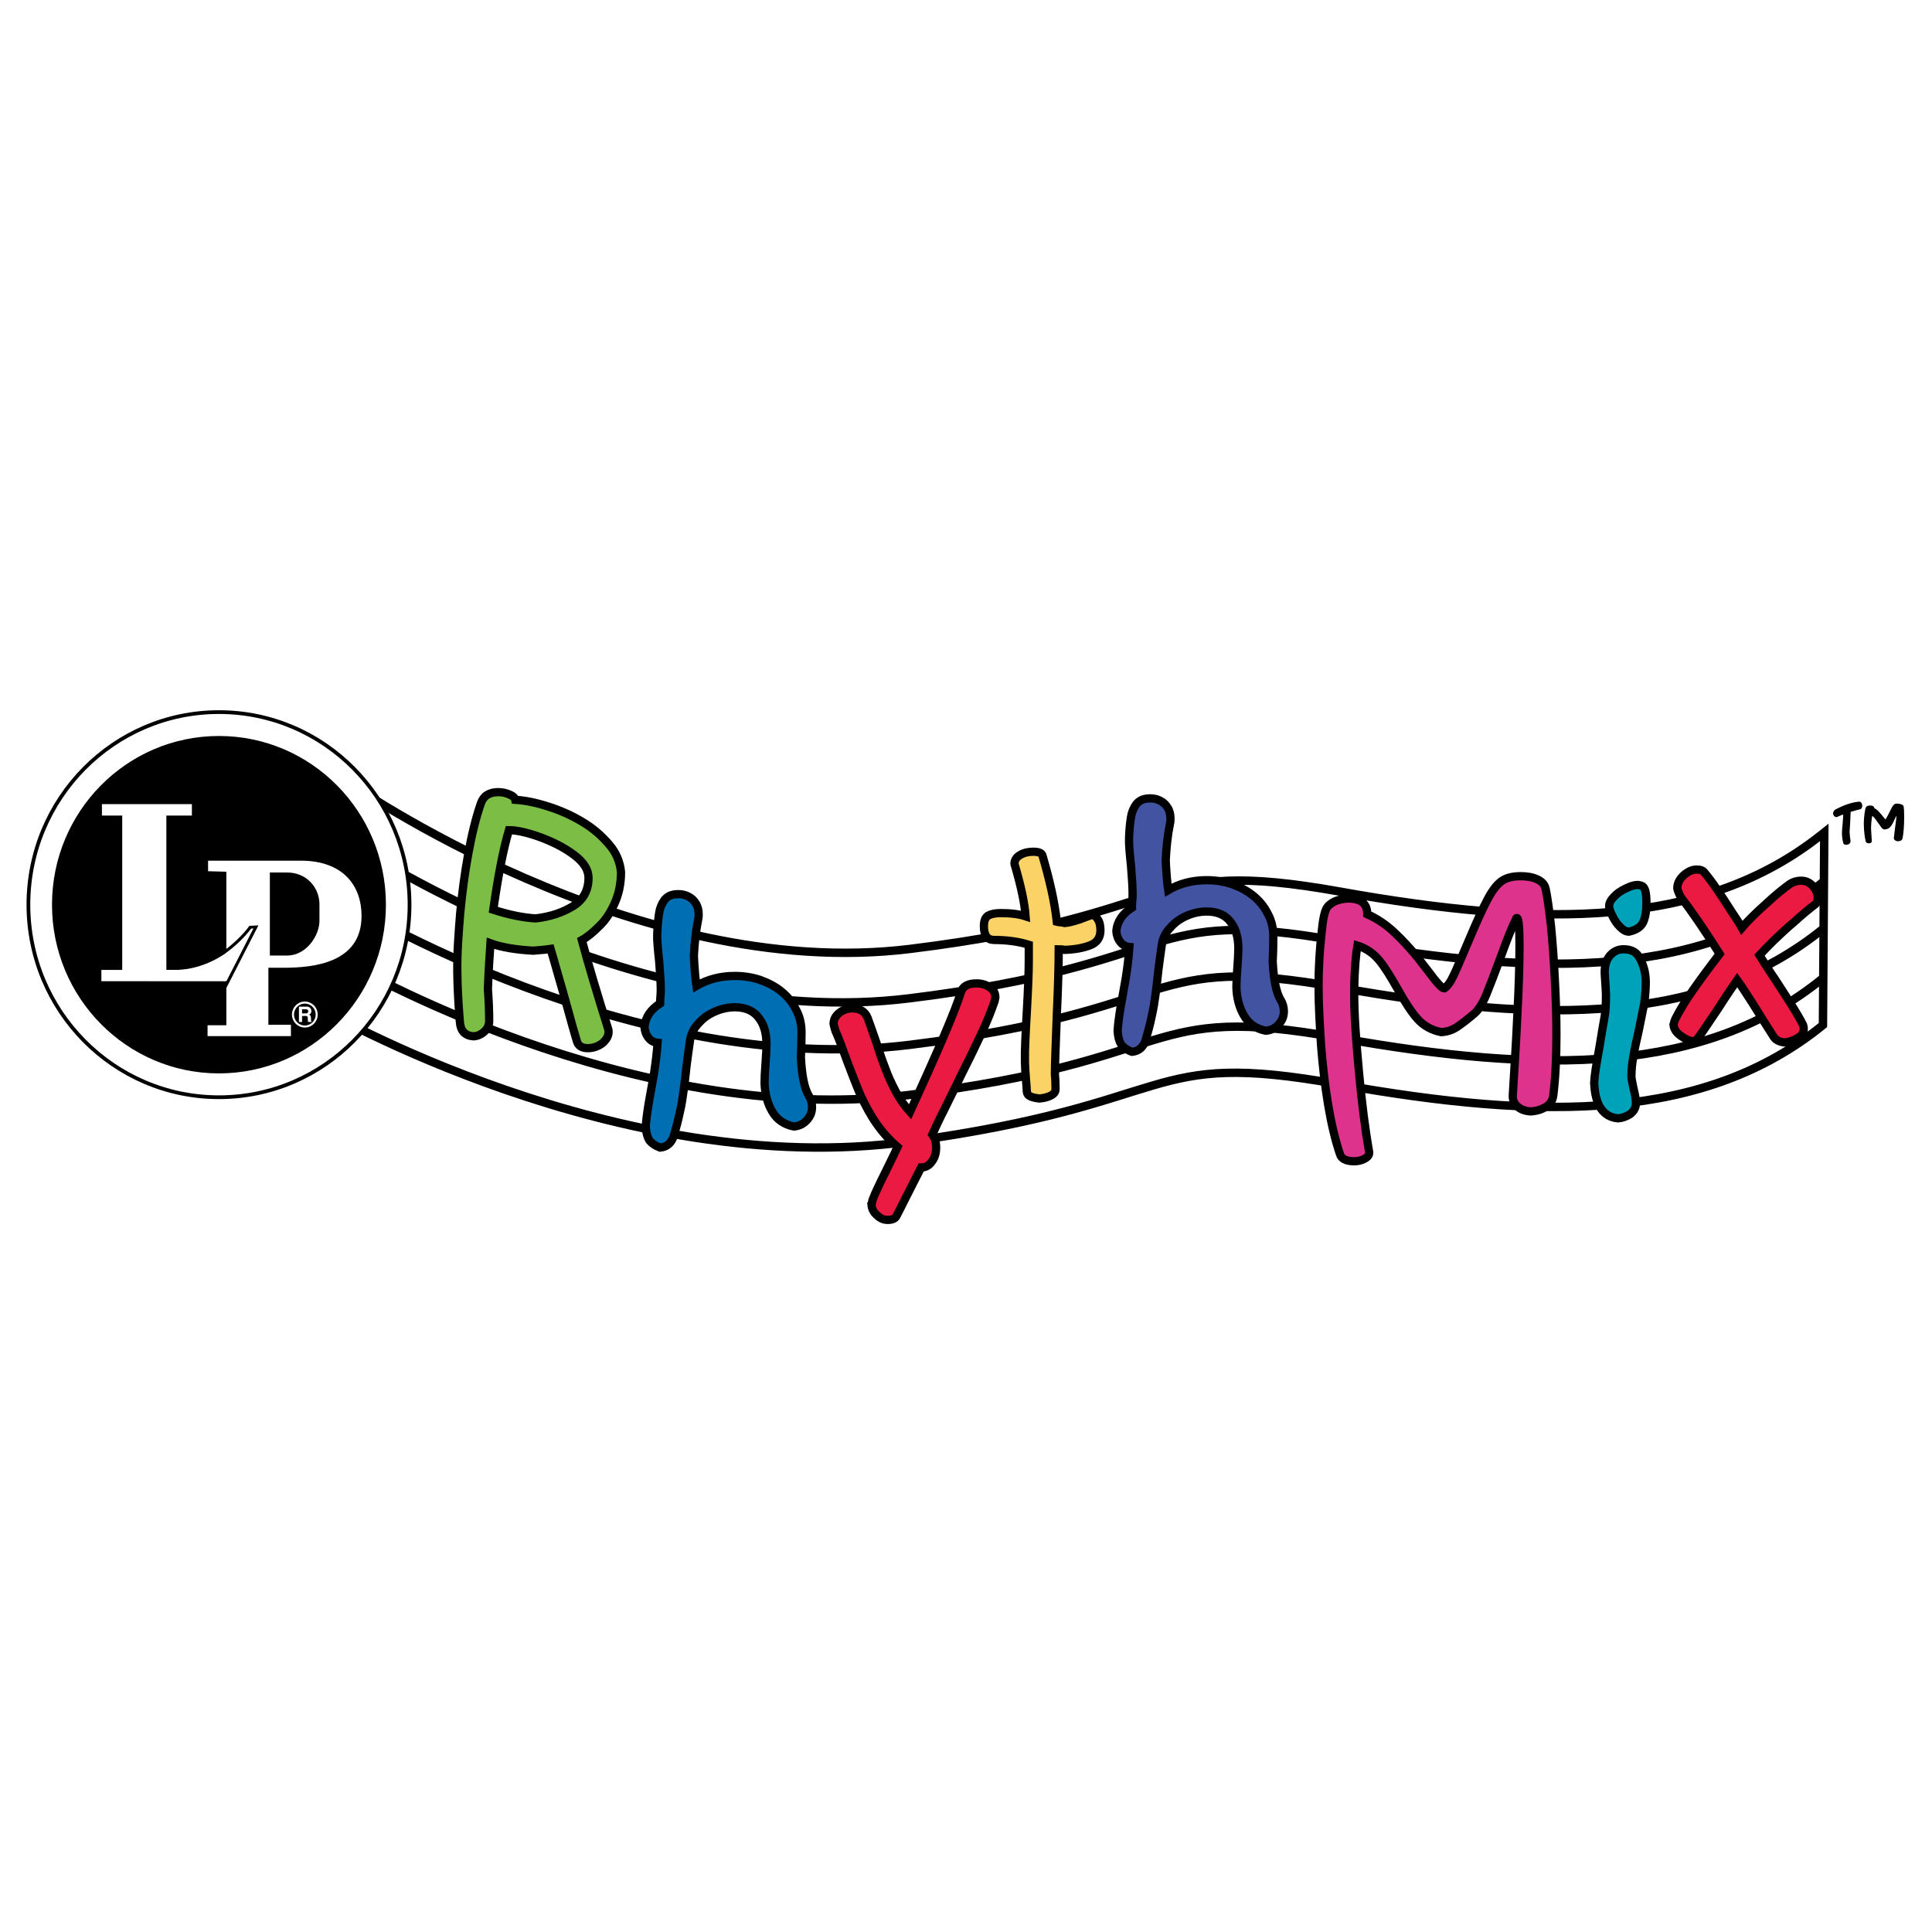 <?xml version="1.0" encoding="utf-8"?>
<!-- Generator: Adobe Illustrator 13.0.0, SVG Export Plug-In . SVG Version: 6.00 Build 14948)  -->
<!DOCTYPE svg PUBLIC "-//W3C//DTD SVG 1.0//EN" "http://www.w3.org/TR/2001/REC-SVG-20010904/DTD/svg10.dtd">
<svg version="1.0" id="Layer_1" xmlns="http://www.w3.org/2000/svg" xmlns:xlink="http://www.w3.org/1999/xlink" x="0px" y="0px"
	 width="192.756px" height="192.756px" viewBox="0 0 192.756 192.756" enable-background="new 0 0 192.756 192.756"
	 xml:space="preserve">
<g>
	<polygon fill-rule="evenodd" clip-rule="evenodd" fill="#FFFFFF" points="0,0 192.756,0 192.756,192.756 0,192.756 0,0 	"/>
	<path fill="none" stroke="#000000" stroke-width="0.839" stroke-miterlimit="2.613" d="M34.482,95.954
		c0,0,28.539,16.705,56.138,13.3c27.603-3.404,23.144-9.262,42.867-5.727c20.659,3.703,36.633,3.613,48.337-5.896 M34.602,90.106
		c0,0,28.539,17.546,56.138,14.142c27.602-3.398,23.141-9.259,42.867-5.723c20.66,3.701,36.633,3.609,48.335-5.9 M34.547,83.778
		c0,0,28.539,19.232,56.144,15.83c27.599-3.405,23.139-9.265,42.859-5.728c20.664,3.706,36.638,3.614,48.339-5.896 M34.664,78.002
		c0,0,28.541,20.076,56.141,16.672c27.602-3.402,23.141-9.261,42.867-5.723c20.457,3.666,36.316,3.611,47.983-5.619
		c0.031-0.024,0.062-0.05,0.097-0.073c0.085-0.068,0.171-0.139,0.256-0.207l-0.132,19.22c-11.707,9.512-27.675,9.604-48.336,5.898
		c-19.729-3.539-15.315,1.953-42.868,5.729c-28.982,3.967-58.703-13.301-58.703-13.301"/>
	
		<path fill-rule="evenodd" clip-rule="evenodd" fill="#FFFFFF" stroke="#000000" stroke-width="0.372" stroke-miterlimit="2.613" d="
		M21.844,109.471c10.501,0,19.016-8.602,19.016-19.209c0-10.611-8.515-19.215-19.016-19.215c-10.498,0-19.01,8.604-19.01,19.215
		C2.834,100.869,11.346,109.471,21.844,109.471L21.844,109.471z"/>
	<path fill-rule="evenodd" clip-rule="evenodd" stroke="#000000" stroke-width="0.558" stroke-miterlimit="2.613" d="
		M21.844,106.814c9.046,0,16.381-7.412,16.381-16.553c0-9.141-7.335-16.553-16.381-16.553S5.467,81.121,5.467,90.262
		C5.467,99.402,12.798,106.814,21.844,106.814L21.844,106.814z"/>
	<path fill-rule="evenodd" clip-rule="evenodd" fill="#FFFFFF" d="M20.708,103.371v-1.084h1.875V86.972l-1.823-0.05v-1.053h9.238
		c4.271,0,6.074,2.526,6.074,5.514c0,4.709-4.824,5.171-7.796,5.171h-1.499v5.687h2.249v1.131H20.708L20.708,103.371z
		 M26.923,95.334h1.725c1.932,0,3.224-2.018,3.224-3.448v-1.68c0-1.56-1.201-3.156-3.224-3.156h-1.725V95.334L26.923,95.334z"/>
	<path fill-rule="evenodd" clip-rule="evenodd" fill="#FFFFFF" d="M29.824,100.432h0.768c0.402,0,0.478,0.303,0.478,0.436
		c0,0.168-0.086,0.312-0.236,0.365c0.126,0.055,0.194,0.102,0.194,0.387c0,0.223,0,0.281,0.068,0.307v0.039h-0.353
		c-0.021-0.072-0.034-0.152-0.034-0.309c0-0.211-0.023-0.297-0.246-0.297l-0.326,0.006v0.6h-0.312V100.432L29.824,100.432z
		 M30.506,101.107c0.167,0,0.244-0.059,0.244-0.209c0-0.082-0.034-0.201-0.22-0.201h-0.394v0.41H30.506L30.506,101.107z"/>
	<path fill="none" stroke="#FFFFFF" stroke-width="0.204" stroke-miterlimit="2.613" d="M30.413,102.416
		c0.653,0,1.183-0.535,1.183-1.193c0-0.66-0.53-1.197-1.183-1.197s-1.183,0.537-1.183,1.197
		C29.23,101.881,29.76,102.416,30.413,102.416L30.413,102.416z"/>
	<path fill="none" stroke="#000000" stroke-width="0.307" stroke-miterlimit="2.613" d="M22.469,94.95
		c0.708-0.506,1.839-1.513,2.493-2.427l0.562-0.031l-3.088,6.034"/>
	<path fill-rule="evenodd" clip-rule="evenodd" fill="#FFFFFF" d="M10.114,97.895v-1.128h2.08V81.369h-2.025v-1.14h8.976v1.14
		h-2.546v15.397H17.7c2.747-0.087,5.534-1.662,7.386-4.123l0.171-0.01L22.557,97.9L10.114,97.895L10.114,97.895z"/>
	
		<path fill-rule="evenodd" clip-rule="evenodd" fill="#7CBD45" stroke="#000000" stroke-width="0.823" stroke-miterlimit="2.613" d="
		M50.775,82.826c0.762,0,1.779,0.223,3.049,0.671c1.302,0.477,2.446,1.051,3.432,1.785c0.985,0.734,1.46,1.5,1.46,2.296
		c0,1.245-0.506,2.201-1.556,2.838c-1.048,0.64-2.29,1.053-3.716,1.213c-1.208-0.065-2.638-0.352-4.228-0.863
		C49.693,87.418,50.201,84.771,50.775,82.826L50.775,82.826z M51.41,79.796c-0.034-0.19-0.222-0.382-0.542-0.511
		c-0.351-0.157-0.729-0.254-1.142-0.254c-0.922,0-1.496,0.382-1.747,1.116c-0.511,1.467-0.923,3.187-1.271,5.102
		c-0.35,1.914-0.604,3.858-0.796,5.868c-0.158,2.007-0.316,3.955-0.285,5.868c0.031,2.455,0.192,4.113,0.254,4.975
		c0.064,0.891,0.508,1.373,1.367,1.436c0.412-0.031,0.762-0.191,1.079-0.48c0.317-0.287,0.478-0.637,0.478-1.082
		c0-0.799-0.032-1.85-0.127-3.158c0.062-1.689,0.158-3.22,0.253-4.562c1.144,0.415,2.576,0.64,4.259,0.737
		c1.017-0.097,1.587-0.128,1.745-0.159c0.127,0.444,0.381,1.244,0.701,2.42c0.347,1.182,0.698,2.428,1.048,3.701
		c0.35,1.275,0.635,2.295,0.858,3.029c0.126,0.479,0.477,0.734,1.112,0.734c0.508,0,0.986-0.16,1.429-0.479
		c0.412-0.35,0.635-0.732,0.635-1.148c0-0.064,0-0.193-0.062-0.352c-1.082-3.477-1.971-6.409-2.606-8.801
		c0.574-0.317,1.144-0.797,1.749-1.405c0.604-0.571,1.11-1.336,1.522-2.264c0.415-0.923,0.637-1.945,0.637-3.124
		c-0.095-0.988-0.477-1.945-1.208-2.773c-0.731-0.862-1.62-1.628-2.7-2.265c-1.078-0.639-2.225-1.147-3.366-1.499
		C53.505,80.083,52.427,79.86,51.41,79.796L51.41,79.796z"/>
	
		<path fill-rule="evenodd" clip-rule="evenodd" fill="#006EB2" stroke="#000000" stroke-width="0.823" stroke-miterlimit="2.613" d="
		M69.229,95.393c0.063,1.339,0.159,2.328,0.254,2.967c1.144-0.672,2.446-0.99,3.844-0.99c0.855,0,1.686,0.129,2.479,0.385
		c0.793,0.285,1.494,0.637,2.127,1.145c0.604,0.48,1.112,1.086,1.462,1.787c0.382,0.672,0.574,1.469,0.574,2.297
		c0,0.988-0.034,1.816-0.065,2.486c0.096,1.848,0.35,3.123,0.793,3.857c0.223,0.352,0.319,0.734,0.319,1.117
		c0,0.512-0.158,0.924-0.508,1.307c-0.351,0.387-0.793,0.605-1.305,0.639c-0.952-0.189-1.681-0.67-2.16-1.498
		c-0.475-0.799-0.729-1.752-0.763-2.869c0-0.447,0.034-1.084,0.096-1.916c0.065-0.828,0.096-1.467,0.096-1.943
		c0-1.082-0.253-1.977-0.793-2.648c-0.509-0.668-1.302-1.021-2.353-1.021c-0.635,0-1.302,0.131-1.968,0.416
		c-0.667,0.287-1.208,0.67-1.652,1.18c-0.478,0.48-0.763,1.055-0.858,1.691c-0.127,0.797-0.224,1.627-0.351,2.553
		c-0.094,0.922-0.189,1.719-0.286,2.422c-0.096,0.67-0.189,1.404-0.381,2.201c-0.161,0.795-0.381,1.596-0.604,2.359
		c-0.224,0.701-0.667,1.115-1.364,1.18c-0.511-0.193-0.858-0.447-1.082-0.732c-0.192-0.32-0.319-0.766-0.35-1.373
		c0.031-0.543,0.127-1.307,0.288-2.297c0.189-0.984,0.347-2.008,0.539-3.027c0.158-1.053,0.285-2.041,0.351-3.031
		c-0.351-0.029-0.67-0.191-0.89-0.477c-0.257-0.318-0.385-0.672-0.415-1.082c0.064-0.961,0.604-1.758,1.559-2.365
		c0-0.125,0-0.348,0.031-0.668c0.031-0.285,0.031-0.508,0.031-0.703c0-0.699-0.062-1.623-0.158-2.837
		c-0.13-1.21-0.224-2.136-0.192-2.772c0.034-0.957,0.127-1.628,0.192-2.042c0.062-0.446,0.223-0.86,0.508-1.276
		c0.317-0.415,0.762-0.605,1.396-0.605c0.353,0,0.669,0.063,0.986,0.225c0.319,0.158,0.572,0.38,0.762,0.7
		c0.192,0.286,0.288,0.669,0.288,1.083c0,0.288-0.033,0.48-0.065,0.608C69.419,92.905,69.292,94.085,69.229,95.393L69.229,95.393z"
		/>
	
		<path fill-rule="evenodd" clip-rule="evenodd" fill="#EA1A42" stroke="#000000" stroke-width="0.823" stroke-miterlimit="2.613" d="
		M97.973,102.99c-0.539,1.146-1.172,2.486-1.938,3.986c-0.729,1.529-1.367,2.771-1.841,3.76c-0.511,0.992-0.89,1.822-1.178,2.459
		c0.254,0.32,0.381,0.766,0.381,1.309c0,0.541-0.127,0.986-0.412,1.369c-0.286,0.414-0.636,0.605-1.08,0.605
		c-0.35,0.703-0.827,1.594-1.397,2.744c-0.573,1.148-0.954,1.879-1.084,2.135c-0.125,0.225-0.41,0.352-0.856,0.352
		c-0.381,0-0.731-0.127-1.048-0.447c-0.351-0.285-0.539-0.637-0.573-1.086c0.034-0.027,0.034-0.125,0.065-0.254
		c0.031-0.129,0.031-0.223,0.064-0.254c0.221-0.605,0.667-1.533,1.333-2.869c0.635-1.309,1.014-2.074,1.144-2.361
		c-0.825-0.703-1.525-1.5-2.129-2.359c-0.602-0.861-1.079-1.787-1.525-2.709c-0.413-0.959-0.856-2.107-1.365-3.445
		c-0.477-1.34-0.858-2.359-1.177-3.062c-0.032-0.125-0.065-0.223-0.096-0.318s-0.062-0.225-0.094-0.383
		c0-0.447,0.19-0.799,0.571-1.115c0.381-0.289,0.828-0.447,1.271-0.447c0.793,0,1.302,0.32,1.559,0.957
		c0.189,0.51,0.475,1.338,0.856,2.424c0.35,1.115,0.667,2.006,0.954,2.74c0.254,0.703,0.604,1.436,0.982,2.168
		c0.413,0.768,0.893,1.438,1.432,2.043c2.796-6.09,4.513-10.076,5.083-11.957c0.19-0.576,0.698-0.863,1.557-0.863
		c0.511,0,0.92,0.129,1.304,0.383c0.379,0.256,0.57,0.574,0.57,0.988c0,0.033,0,0.098-0.03,0.191
		c-0.034,0.098-0.034,0.164-0.034,0.191C98.924,100.789,98.515,101.842,97.973,102.99L97.973,102.99z"/>
	
		<path fill-rule="evenodd" clip-rule="evenodd" fill="#FAD266" stroke="#000000" stroke-width="0.823" stroke-miterlimit="2.613" d="
		M105.439,91.962c0.127,0.031,0.285,0.063,0.446,0.063c0.155,0.034,0.285,0.034,0.348,0.065c0.381-0.031,0.89-0.16,1.556-0.383
		c0.636-0.256,1.017-0.382,1.112-0.413c0.285,0,0.478,0.157,0.636,0.445c0.191,0.286,0.254,0.668,0.254,1.085
		c0,0.734-0.35,1.242-1.048,1.496c-0.666,0.257-1.524,0.417-2.51,0.448c-0.159-0.031-0.382-0.062-0.604-0.062
		c0,1.562-0.062,3.729-0.189,6.536c-0.096,2.807-0.192,4.783-0.192,5.93c0.034,0.32,0.064,0.832,0.064,1.5
		c0,0.256-0.159,0.479-0.477,0.637c-0.319,0.162-0.697,0.256-1.145,0.291c-0.826-0.098-1.205-0.291-1.236-0.641
		c-0.033-0.764-0.161-1.754-0.194-2.965c-0.031-1.18,0.064-2.902,0.194-5.166c0.124-2.264,0.188-3.923,0.188-4.943v-1.628
		c-1.015-0.316-2.158-0.477-3.463-0.477c-0.667,0-1.014-0.448-1.014-1.373c0-0.509,0.124-0.862,0.412-1.051
		c0.285-0.16,0.697-0.257,1.271-0.257c0.982,0,1.808,0.097,2.477,0.32c-0.096-1.339-0.475-3.062-1.11-5.231
		c0-0.379,0.19-0.668,0.571-0.891c0.381-0.223,0.824-0.319,1.302-0.319c0.542,0,0.856,0.127,0.921,0.382
		C104.708,87.75,105.217,89.955,105.439,91.962L105.439,91.962z"/>
	
		<path fill-rule="evenodd" clip-rule="evenodd" fill="#4153A1" stroke="#000000" stroke-width="0.823" stroke-miterlimit="2.613" d="
		M116.304,85.84c0.064,1.339,0.157,2.328,0.251,2.967c1.146-0.674,2.445-0.991,3.847-0.991c0.858,0,1.683,0.128,2.479,0.383
		c0.794,0.288,1.494,0.636,2.127,1.147c0.604,0.48,1.115,1.085,1.463,1.785c0.381,0.671,0.57,1.47,0.57,2.298
		c0,0.988-0.031,1.816-0.064,2.487c0.096,1.851,0.353,3.124,0.796,3.856c0.223,0.352,0.319,0.734,0.319,1.117
		c0,0.512-0.161,0.926-0.511,1.309c-0.348,0.383-0.794,0.605-1.302,0.637c-0.952-0.189-1.684-0.67-2.158-1.496
		c-0.48-0.801-0.734-1.756-0.766-2.871c0-0.447,0.031-1.086,0.097-1.915c0.064-0.829,0.096-1.468,0.096-1.945
		c0-1.084-0.257-1.979-0.793-2.647c-0.509-0.671-1.306-1.019-2.353-1.019c-0.636,0-1.306,0.125-1.969,0.414
		c-0.666,0.286-1.209,0.669-1.654,1.18c-0.475,0.479-0.764,1.05-0.858,1.69c-0.125,0.797-0.221,1.627-0.349,2.55
		c-0.095,0.924-0.191,1.723-0.285,2.424c-0.095,0.67-0.191,1.404-0.381,2.201c-0.16,0.797-0.384,1.592-0.604,2.357
		c-0.224,0.703-0.667,1.117-1.368,1.182c-0.508-0.189-0.855-0.447-1.078-0.736c-0.191-0.316-0.319-0.762-0.35-1.369
		c0.03-0.541,0.126-1.307,0.285-2.297c0.191-0.986,0.35-2.008,0.539-3.029c0.158-1.053,0.288-2.039,0.351-3.029
		c-0.351-0.031-0.667-0.191-0.89-0.479c-0.255-0.317-0.382-0.669-0.412-1.083c0.062-0.957,0.604-1.753,1.555-2.362
		c0-0.125,0-0.351,0.032-0.668C113,89.604,113,89.378,113,89.187c0-0.7-0.066-1.625-0.161-2.835
		c-0.125-1.213-0.221-2.139-0.19-2.775c0.032-0.959,0.125-1.627,0.19-2.042c0.064-0.446,0.223-0.859,0.508-1.276
		c0.318-0.414,0.766-0.605,1.398-0.605c0.35,0,0.669,0.063,0.984,0.223c0.319,0.16,0.574,0.383,0.764,0.702
		c0.191,0.286,0.285,0.668,0.285,1.082c0,0.289-0.032,0.48-0.065,0.608C116.493,83.353,116.368,84.532,116.304,85.84L116.304,85.84z
		"/>
	
		<path fill-rule="evenodd" clip-rule="evenodd" fill="#DE338D" stroke="#000000" stroke-width="0.823" stroke-miterlimit="2.613" d="
		M139.048,92.965c0.827,0.766,1.62,1.628,2.352,2.519c0.731,0.926,1.303,1.691,1.749,2.264c0.477,0.574,0.762,0.863,0.952,0.863
		c0.285-0.191,0.604-0.605,0.92-1.277c0.319-0.668,0.827-1.878,1.559-3.603c0.731-1.722,1.333-3.061,1.842-4.018
		c0.508-0.956,1.019-1.596,1.559-1.913c0.442-0.254,1.017-0.382,1.745-0.382c0.636,0,1.178,0.094,1.654,0.317
		c0.476,0.225,0.729,0.511,0.825,0.928c0.188,0.86,0.35,2.104,0.54,3.729c0.157,1.627,0.285,3.381,0.38,5.293
		c0.097,1.881,0.161,3.732,0.161,5.484c0,2.361-0.098,4.4-0.318,6.154c-0.065,0.479-0.319,0.861-0.729,1.115
		c-0.446,0.258-0.954,0.418-1.527,0.449c-0.539-0.031-0.954-0.191-1.271-0.449c-0.348-0.285-0.542-0.668-0.509-1.178
		c0.13-2.328,0.319-4.912,0.446-7.844c0.158-2.904,0.223-5.262,0.223-7.079c0-1.822-0.095-2.745-0.254-2.745
		c-0.064,0-0.096,0.032-0.096,0.126c-0.319,0.574-0.796,1.755-1.432,3.509c-0.636,1.722-1.144,3.061-1.522,3.987
		c-0.384,0.924-0.796,1.562-1.208,1.912c-0.636,0.543-1.209,0.988-1.684,1.309c-0.511,0.348-1.051,0.512-1.623,0.541
		c-0.949-0.193-1.745-0.637-2.348-1.307c-0.604-0.668-1.239-1.66-1.94-2.902c-0.697-1.244-1.304-2.234-1.874-2.934
		c-0.57-0.7-1.302-1.211-2.191-1.496c-0.128,0.734-0.286,2.167-0.317,4.334c-0.033,2.424,0.189,5.199,0.476,8.322
		c0.285,3.125,0.635,5.807,1.019,8.004c0,0.258-0.16,0.449-0.448,0.605c-0.285,0.162-0.636,0.258-1.046,0.258
		c-0.827,0-1.304-0.258-1.432-0.734c-0.474-1.402-0.858-3.029-1.174-4.91c-0.319-1.914-0.54-3.859-0.7-5.869
		c-0.125-2.008-0.254-3.986-0.254-5.898c0-2.074,0.129-3.827,0.287-5.231c0.127-1.433,0.316-2.295,0.539-2.647
		c0.158-0.254,0.443-0.477,0.856-0.668c0.445-0.16,0.858-0.257,1.305-0.257c1.239,0,1.874,0.511,1.874,1.564
		C137.334,91.627,138.224,92.2,139.048,92.965L139.048,92.965z"/>
	
		<path fill-rule="evenodd" clip-rule="evenodd" fill="#00A2B9" stroke="#000000" stroke-width="0.823" stroke-miterlimit="2.613" d="
		M164.262,90.02c0,0.828-0.097,1.499-0.317,1.976c-0.223,0.48-0.697,0.799-1.429,0.957c-0.287,0-0.573-0.158-0.892-0.477
		c-0.316-0.32-0.57-0.703-0.761-1.117c-0.223-0.415-0.318-0.734-0.318-0.957c0-0.285,0.161-0.605,0.475-0.925
		c0.319-0.351,0.7-0.605,1.178-0.831c0.445-0.22,0.824-0.351,1.175-0.351c0.064,0,0.16,0,0.254,0.034
		c0.065,0.031,0.127,0.031,0.127,0.031C164.105,88.458,164.262,88.998,164.262,90.02L164.262,90.02z M164.199,97.992
		c0,0.734-0.062,1.436-0.158,2.137c-0.127,0.67-0.319,1.561-0.54,2.68c-0.254,1.115-0.446,1.977-0.541,2.613
		c-0.128,0.637-0.192,1.311-0.192,1.977c0,0.225,0.096,0.67,0.226,1.275c0.158,0.607,0.22,1.086,0.22,1.404
		c0,0.414-0.191,0.766-0.538,1.051c-0.382,0.254-0.797,0.418-1.271,0.447c-1.494-0.158-2.256-1.34-2.353-3.539
		c0.031-0.732,0.224-1.912,0.511-3.475c0.255-1.596,0.444-2.646,0.54-3.189c0.093-0.543,0.124-1.244,0.124-2.072
		c0-0.418-0.062-1.117-0.124-2.17c-0.031-0.798,0.189-1.402,0.539-1.817c0.379-0.414,0.827-0.606,1.333-0.606
		c0.734,0,1.239,0.254,1.527,0.731C163.977,96.205,164.199,97.066,164.199,97.992L164.199,97.992z"/>
	
		<path fill-rule="evenodd" clip-rule="evenodd" fill="#EA1A42" stroke="#000000" stroke-width="0.823" stroke-miterlimit="2.613" d="
		M171.256,88.665c0.379,0.54,0.89,1.308,1.491,2.264c0.636,0.957,0.985,1.5,1.05,1.625c0.54-0.636,1.365-1.465,2.412-2.389
		c1.02-0.959,1.844-1.594,2.384-1.979c0.285-0.191,0.669-0.317,1.112-0.317c0.478,0,0.858,0.191,1.178,0.542
		c0.316,0.38,0.475,0.765,0.475,1.146c0,0.319-0.097,0.544-0.224,0.639c-0.666,0.511-1.363,1.085-2.095,1.756
		c-0.763,0.634-1.432,1.274-2.067,1.879c-0.602,0.608-1.078,1.085-1.429,1.468c0.381,0.605,0.89,1.434,1.59,2.456
		c0.669,1.02,1.208,1.881,1.618,2.52c0.415,0.668,0.796,1.307,1.144,1.977c0.034,0.096,0.064,0.225,0.064,0.447
		c0,0.318-0.188,0.639-0.604,0.861c-0.412,0.254-0.857,0.412-1.332,0.445c-0.509-0.064-0.859-0.254-1.051-0.543
		c-0.698-1.084-1.397-2.201-2.126-3.381c-0.731-1.146-1.24-1.912-1.525-2.295c-0.381,0.543-0.796,1.148-1.237,1.816
		c-0.448,0.705-0.923,1.436-1.432,2.17c-0.479,0.734-0.954,1.402-1.366,1.979c0,0-0.097,0.062-0.316,0.129
		c-0.351,0-0.766-0.164-1.242-0.512c-0.475-0.32-0.727-0.701-0.761-1.148c0.062-0.256,0.125-0.447,0.19-0.576
		c0.508-0.988,1.081-1.912,1.716-2.807c0.636-0.922,1.525-2.136,2.698-3.666c-1.522-2.39-2.793-4.275-3.844-5.613
		c-0.189-0.317-0.317-0.638-0.382-0.923c0-0.511,0.226-0.925,0.638-1.308c0.443-0.383,0.856-0.573,1.303-0.573
		c0.381,0,0.602,0.094,0.731,0.254C170.46,87.548,170.875,88.092,171.256,88.665L171.256,88.665z"/>
	<path fill-rule="evenodd" clip-rule="evenodd" stroke="#000000" stroke-width="0.113" stroke-miterlimit="2.613" d="
		M184.539,81.996c-0.036,0.482-0.051,0.82-0.062,1.027c0.025,0.414,0.062,0.718,0.096,0.891c0,0.189-0.13,0.293-0.386,0.32
		c-0.138-0.016-0.214-0.06-0.229-0.131c-0.078-0.317-0.13-0.645-0.13-0.983c0-0.217,0.025-0.526,0.067-0.936
		c0.033-0.414,0.062-0.741,0.062-0.985c-0.097,0.018-0.216,0.052-0.371,0.121c-0.161,0.07-0.254,0.115-0.299,0.13
		c-0.033,0.011-0.06,0.016-0.077,0.016c-0.068,0-0.128-0.031-0.179-0.094c-0.05-0.06-0.086-0.128-0.094-0.207
		c0.016-0.147,0.085-0.268,0.213-0.354c0.832-0.439,1.6-0.699,2.325-0.777c0.081,0,0.146,0.034,0.198,0.104
		c0.044,0.06,0.069,0.146,0.069,0.251c0,0.077-0.018,0.137-0.052,0.197c-0.036,0.063-0.078,0.098-0.127,0.105
		c-0.182,0.034-0.386,0.094-0.617,0.165c-0.23,0.068-0.35,0.102-0.36,0.102C184.581,81.165,184.562,81.521,184.539,81.996
		L184.539,81.996z M187.379,80.984c0.146,0.154,0.299,0.328,0.462,0.537c0.163,0.197,0.257,0.302,0.272,0.302
		c0.044,0,0.153-0.181,0.335-0.537c0.179-0.354,0.298-0.603,0.378-0.742c0.075-0.139,0.169-0.236,0.28-0.294
		c0.026-0.018,0.07-0.018,0.146-0.018c0.127,0,0.265,0.018,0.395,0.06c0.126,0.042,0.194,0.097,0.213,0.146
		c0.043,0.155,0.062,0.511,0.062,1.064c0,0.925-0.062,1.633-0.163,2.144c-0.026,0.128-0.153,0.218-0.402,0.233
		c-0.096-0.008-0.179-0.034-0.249-0.086c-0.067-0.042-0.101-0.105-0.101-0.181c0.015-0.139,0.049-0.459,0.111-0.943
		c0.067-0.493,0.101-0.813,0.127-0.976c0.016-0.156,0.023-0.293,0.023-0.398c0-0.061-0.008-0.097-0.016-0.097l-0.008,0.01
		l-0.01,0.008c-0.058,0.094-0.161,0.286-0.291,0.579c-0.125,0.293-0.257,0.511-0.385,0.666c-0.134,0.146-0.308,0.225-0.538,0.244
		c-0.068-0.019-0.128-0.045-0.169-0.071c-0.062-0.06-0.174-0.207-0.327-0.432c-0.161-0.233-0.3-0.425-0.412-0.569
		c-0.119-0.146-0.239-0.262-0.35-0.322c-0.076,0.271-0.128,0.71-0.146,1.305c0,0.139,0.034,0.571,0.078,1.316
		c0,0.086-0.078,0.139-0.23,0.154c-0.163-0.016-0.249-0.068-0.267-0.154c-0.102-0.433-0.18-1.004-0.187-1.704
		c0-0.425,0.033-0.794,0.077-1.106c0.044-0.319,0.093-0.511,0.143-0.579c0.062-0.079,0.182-0.121,0.353-0.121
		c0.249,0,0.366,0.087,0.366,0.252C187.087,80.725,187.231,80.829,187.379,80.984L187.379,80.984z"/>
</g>
</svg>
